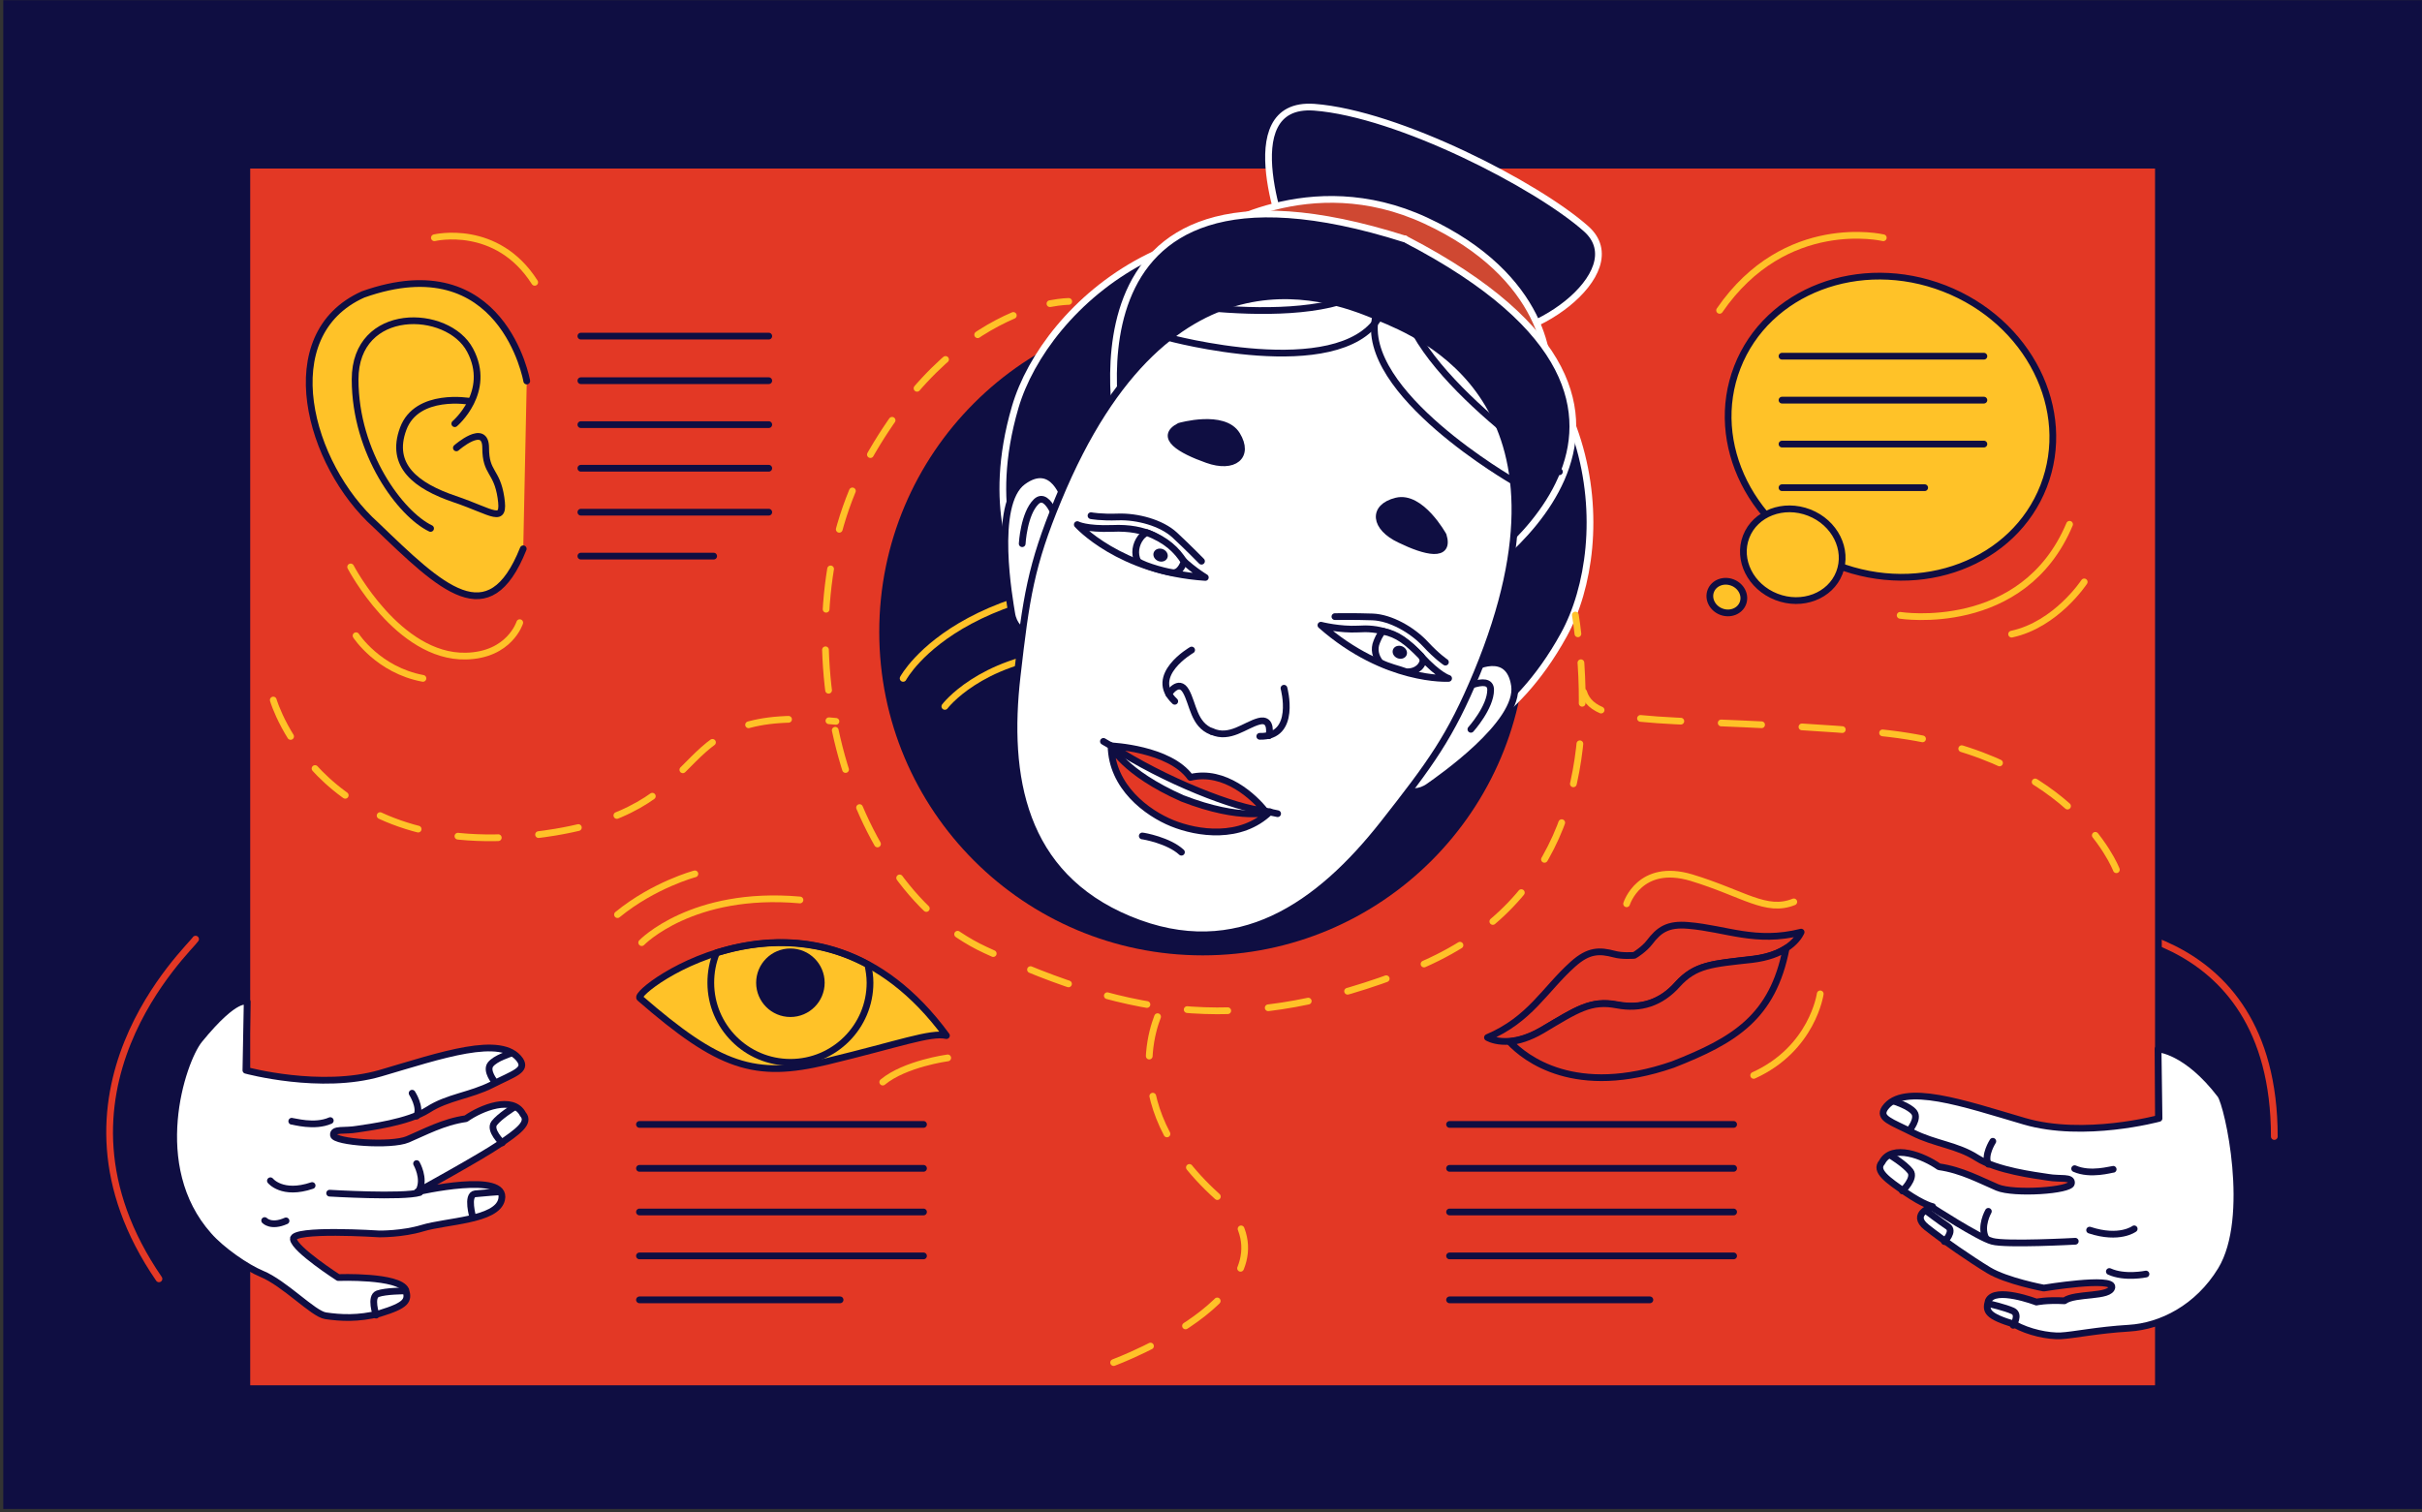<svg width="719" height="449" viewBox="0 0 719 449" fill="none" xmlns="http://www.w3.org/2000/svg">
<rect x="0" y="0" width="719" height="449" fill="#333333" stroke="none"/>
<g clip-path="url(#clip0_9988_92102)">
<rect width="718" height="448" transform="translate(0.977 0.051)" fill="#0F0E42"/>
<path d="M615.508 274.875C615.508 274.875 675.157 272.417 675.157 337.454" stroke="#E33825" stroke-width="2" stroke-miterlimit="10" stroke-linecap="round" stroke-linejoin="round"/>
<path d="M640.749 49.04H73.279V412.323H640.749V49.04Z" fill="#E33825" stroke="#0F0E42" stroke-width="2" stroke-miterlimit="10"/>
<path d="M357.059 283.666C410.102 283.666 453.103 240.666 453.103 187.623C453.103 134.579 410.102 91.579 357.059 91.579C304.016 91.579 261.016 134.579 261.016 187.623C261.016 240.666 304.016 283.666 357.059 283.666Z" fill="#0F0E42"/>
<path d="M640.934 332.066C640.934 332.066 618.72 338.116 600.948 332.917C583.176 327.718 564.931 321.29 559.543 329.041C557.558 332.066 561.339 333.012 567.862 336.32C574.384 339.629 581.002 340.007 586.863 343.788C592.818 347.569 604.256 348.987 607.943 349.555C611.63 350.216 615.222 349.271 614.938 351.351C614.749 353.525 597.828 354.659 592.913 352.579C587.997 350.5 582.325 347.38 575.613 346.435C571.076 343.221 561.623 339.44 558.692 345.112C556.424 347.664 560.394 350.405 565.782 354.092C571.17 357.779 573.723 358.251 573.723 358.251C573.723 358.251 566.917 360.426 571.927 364.396C576.937 368.366 585.066 373.943 590.36 377.158C595.654 380.372 606.714 382.451 606.714 382.451C606.714 382.451 627.322 379.048 626.944 382.168C626.566 385.287 615.978 383.869 612.859 386.233C607.376 385.949 604.54 386.611 604.54 386.611C604.54 386.611 592.156 381.884 590.266 386.233C589.32 389.352 589.982 390.77 598.017 393.228C602.177 395.591 608.132 396.82 611.819 396.631C615.505 396.442 622.595 394.929 632.048 394.362C641.502 393.795 652.467 388.407 659.368 377.063C668.821 361.465 661.448 328.191 659.179 325.071C649.064 311.837 640.651 311.458 640.651 311.458L640.934 332.066Z" fill="white" stroke="#0F0E42" stroke-width="2" stroke-miterlimit="10" stroke-linecap="round" stroke-linejoin="round"/>
<path d="M616.071 368.556C616.071 368.556 595.369 369.69 591.399 368.556C587.428 367.516 573.627 358.536 573.627 358.536" stroke="#0F0E42" stroke-width="2" stroke-miterlimit="10" stroke-linecap="round" stroke-linejoin="round"/>
<path d="M566.918 335.468C566.918 335.468 569.659 332.159 568.241 330.269C566.823 328.378 562.191 326.96 562.191 326.96" stroke="#0F0E42" stroke-width="2" stroke-miterlimit="10" stroke-linecap="round" stroke-linejoin="round"/>
<path d="M564.741 353.619C564.741 353.619 568.711 349.838 567.104 347.759C565.497 345.679 561.338 343.126 561.338 343.126" stroke="#0F0E42" stroke-width="2" stroke-miterlimit="10" stroke-linecap="round" stroke-linejoin="round"/>
<path d="M577.221 368.65C577.221 368.65 580.34 365.53 578.166 364.112C575.897 362.6 572.021 359.669 572.021 359.669" stroke="#0F0E42" stroke-width="2" stroke-miterlimit="10" stroke-linecap="round" stroke-linejoin="round"/>
<path d="M597.638 393.511C597.638 393.511 599.718 390.297 597.544 389.257C595.275 388.218 590.359 387.083 590.359 387.083" stroke="#0F0E42" stroke-width="2" stroke-miterlimit="10" stroke-linecap="round" stroke-linejoin="round"/>
<path d="M633.562 364.868C633.562 364.868 629.214 368.177 620.328 365.247" stroke="#0F0E42" stroke-width="2" stroke-miterlimit="10" stroke-linecap="round" stroke-linejoin="round"/>
<path d="M637.059 378.29C637.059 378.29 630.725 379.614 626.188 377.534" stroke="#0F0E42" stroke-width="2" stroke-miterlimit="10" stroke-linecap="round" stroke-linejoin="round"/>
<path d="M627.321 347.193C626.754 347.193 620.609 349.083 615.883 347.004" stroke="#0F0E42" stroke-width="2" stroke-miterlimit="10" stroke-linecap="round" stroke-linejoin="round"/>
<path d="M591.592 338.873C591.592 338.873 588.85 343.127 590.268 345.68" stroke="#0F0E42" stroke-width="2" stroke-miterlimit="10" stroke-linecap="round" stroke-linejoin="round"/>
<path d="M590.268 359.67C590.268 359.67 587.715 364.113 589.511 367.611" stroke="#0F0E42" stroke-width="2" stroke-miterlimit="10" stroke-linecap="round" stroke-linejoin="round"/>
<path d="M72.998 317.789C72.998 317.789 95.213 323.839 112.984 318.64C130.756 313.441 149.001 307.013 154.389 314.764C156.374 317.789 152.593 318.734 146.07 322.043C139.548 325.352 132.93 325.73 127.07 329.511C121.114 333.292 109.676 334.71 105.989 335.277C102.302 335.939 98.71 334.994 98.994 337.073C99.278 339.153 116.104 340.382 121.02 338.302C125.935 336.223 131.607 333.103 138.319 332.158C142.856 328.944 152.309 325.163 155.24 330.834C157.509 333.387 153.538 336.128 148.15 339.815C142.762 343.502 123.856 353.9 123.856 353.9C123.856 353.9 150.891 347.661 148.906 356.169C147.488 362.408 132.458 362.502 125.368 364.676C119.413 366.473 112.606 366.378 112.606 366.378C112.606 366.378 86.705 364.676 87.083 367.891C87.461 371.01 100.412 379.329 100.412 379.329C100.412 379.329 118.467 378.667 120.452 383.015C121.398 386.135 120.736 387.553 112.701 390.011C106.273 391.618 101.168 391.334 96.631 390.673C92.944 390.105 84.531 381.03 77.63 378.194C73.281 376.398 65.814 371.294 61.938 366.851C43.693 346.337 53.997 315.237 59.102 308.809C70.351 295.007 73.376 297.465 73.376 297.465L72.998 317.789Z" fill="white" stroke="#0F0E42" stroke-width="2" stroke-miterlimit="10" stroke-linecap="round" stroke-linejoin="round"/>
<path d="M97.859 354.277C97.859 354.277 119.696 355.6 124.612 354.088" stroke="#0F0E42" stroke-width="2" stroke-miterlimit="10" stroke-linecap="round" stroke-linejoin="round"/>
<path d="M146.922 321.286C146.922 321.286 144.181 317.978 145.599 316.087C147.016 314.197 151.649 312.779 151.649 312.779" stroke="#0F0E42" stroke-width="2" stroke-miterlimit="10" stroke-linecap="round" stroke-linejoin="round"/>
<path d="M149.094 339.342C149.094 339.342 145.124 335.561 146.731 333.481C148.338 331.401 152.497 328.849 152.497 328.849" stroke="#0F0E42" stroke-width="2" stroke-miterlimit="10" stroke-linecap="round" stroke-linejoin="round"/>
<path d="M140.398 361.557C140.398 361.557 138.413 354.75 141.06 354.467C143.707 354.183 147.866 353.9 147.866 353.9" stroke="#0F0E42" stroke-width="2" stroke-miterlimit="10" stroke-linecap="round" stroke-linejoin="round"/>
<path d="M111.663 390.485C111.663 390.485 109.773 385.002 112.136 384.151C114.499 383.3 120.077 383.3 120.077 383.3" stroke="#0F0E42" stroke-width="2" stroke-miterlimit="10" stroke-linecap="round" stroke-linejoin="round"/>
<path d="M80.275 350.591C80.275 350.591 83.773 355.034 92.659 352.009" stroke="#0F0E42" stroke-width="2" stroke-miterlimit="10" stroke-linecap="round" stroke-linejoin="round"/>
<path d="M78.574 362.407C78.574 362.407 80.465 364.487 84.908 362.502" stroke="#0F0E42" stroke-width="2" stroke-miterlimit="10" stroke-linecap="round" stroke-linejoin="round"/>
<path d="M86.609 332.915C87.177 332.915 93.321 334.806 98.048 332.726" stroke="#0F0E42" stroke-width="2" stroke-miterlimit="10" stroke-linecap="round" stroke-linejoin="round"/>
<path d="M122.342 324.597C122.342 324.597 125.083 328.851 123.665 331.403" stroke="#0F0E42" stroke-width="2" stroke-miterlimit="10" stroke-linecap="round" stroke-linejoin="round"/>
<path d="M123.668 345.49C123.668 345.49 126.22 349.932 124.424 353.43" stroke="#0F0E42" stroke-width="2" stroke-miterlimit="10" stroke-linecap="round" stroke-linejoin="round"/>
<path d="M58.06 278.847C56.547 281.399 9.376 324.6 47.188 379.711" stroke="#E33825" stroke-width="2" stroke-miterlimit="10" stroke-linecap="round" stroke-linejoin="round"/>
<path d="M268.105 201.425C268.105 201.425 287.39 165.125 368.497 173.632" stroke="#FFC228" stroke-width="2" stroke-miterlimit="10" stroke-linecap="round" stroke-linejoin="round"/>
<path d="M280.49 209.745C280.49 209.745 290.7 196.227 315.75 193.769" stroke="#FFC228" stroke-width="2" stroke-miterlimit="10" stroke-linecap="round" stroke-linejoin="round"/>
<path d="M382.298 72.579C382.298 72.579 365.188 30.041 390.144 31.837C415.1 33.727 456.316 54.997 470.873 67.947C485.431 80.898 452.723 103.775 436.748 98.954C425.688 95.74 382.298 72.579 382.298 72.579Z" fill="#0F0E42" stroke="white" stroke-width="2" stroke-miterlimit="10" stroke-linecap="round" stroke-linejoin="round"/>
<path d="M358.57 69.556C359.516 69.178 388.537 49.421 423.23 65.491C458.679 81.939 461.042 108.03 458.868 114.742C412.548 86.099 358.57 69.556 358.57 69.556Z" fill="#CF4832" stroke="white" stroke-width="2" stroke-miterlimit="10" stroke-linecap="round" stroke-linejoin="round"/>
<path d="M302.513 168.525C302.513 168.525 292.492 151.225 301.378 120.881C310.264 90.537 354.788 49.605 416.328 77.397C392.034 136.006 385.038 146.877 385.038 146.877L302.513 168.525Z" fill="#0F0E42" stroke="white" stroke-width="2" stroke-miterlimit="10" stroke-linecap="round" stroke-linejoin="round"/>
<path d="M429.752 221.275C429.752 221.275 449.036 216.17 464.256 188.472C479.475 160.775 476.923 100.369 413.776 76.453C389.482 135.062 386.74 147.729 386.74 147.729L429.752 221.275Z" fill="#0F0E42" stroke="white" stroke-width="2" stroke-miterlimit="10" stroke-linecap="round" stroke-linejoin="round"/>
<path d="M417.652 71.253C417.558 71.158 417.463 71.158 417.369 71.064C417.274 70.969 417.18 70.969 417.085 70.875C417.085 70.875 417.085 70.875 417.085 70.969C309.414 36.749 332.669 131.847 332.669 131.847L434.195 173.914C434.195 174.008 517.855 123.339 417.652 71.253Z" fill="#0F0E42" stroke="white" stroke-width="2" stroke-miterlimit="10" stroke-linecap="round" stroke-linejoin="round"/>
<path d="M436.935 198.492C436.935 198.492 447.9 192.253 449.602 203.502C451.303 214.751 427.198 231.389 424.267 233.468C418.69 237.533 412.167 233.09 414.531 227.702" fill="white"/>
<path d="M436.935 198.492C436.935 198.492 447.9 192.253 449.602 203.502C451.303 214.751 427.198 231.389 424.267 233.468C418.69 237.533 412.167 233.09 414.531 227.702" stroke="#0F0E42" stroke-width="2" stroke-miterlimit="10" stroke-linecap="round" stroke-linejoin="round"/>
<path d="M432.209 205.486C432.209 205.486 442.513 199.719 442.513 204.824C442.513 210.023 436.652 216.546 436.652 216.546" stroke="#0F0E42" stroke-width="2" stroke-miterlimit="10" stroke-linecap="round" stroke-linejoin="round"/>
<path d="M316.122 148.482C316.122 148.482 312.814 136.287 303.644 142.999C294.475 149.71 299.768 178.542 300.335 182.135C301.375 188.941 309.127 190.453 311.301 184.971" fill="white"/>
<path d="M316.122 148.482C316.122 148.482 312.814 136.287 303.644 142.999C294.475 149.71 299.768 178.542 300.335 182.135C301.375 188.941 309.127 190.453 311.301 184.971" stroke="#0F0E42" stroke-width="2" stroke-miterlimit="10" stroke-linecap="round" stroke-linejoin="round"/>
<path d="M314.513 156.704C314.513 156.704 311.394 145.36 307.612 148.952C303.926 152.545 303.453 161.431 303.453 161.431" stroke="#0F0E42" stroke-width="2" stroke-miterlimit="10" stroke-linecap="round" stroke-linejoin="round"/>
<path d="M438.451 199.815C471.915 119.18 421.435 99.234 409.335 94.224C397.33 89.214 347.512 67.566 314.142 148.296C306.013 167.864 304.595 177.6 301.948 200.761C298.545 230.443 303.366 259.748 335.223 272.982C367.553 286.406 391.847 268.445 410.564 244.717C424.744 226.662 430.51 218.911 438.451 199.815Z" fill="white" stroke="#0F0E42" stroke-width="2" stroke-miterlimit="10" stroke-linecap="round" stroke-linejoin="round"/>
<path d="M392.129 185.638C392.129 185.638 397.706 187.056 403.189 186.773C408.672 186.395 414.911 187.34 421.906 194.902C427.2 200.669 430.036 201.425 430.036 201.425C430.036 201.425 411.319 202.559 392.129 185.638Z" fill="white" stroke="#0F0E42" stroke-width="2" stroke-miterlimit="10" stroke-linecap="round" stroke-linejoin="round"/>
<path d="M396.287 183.085C396.287 183.085 402.054 182.99 407.442 183.179C412.83 183.368 419.258 187.055 423.134 191.214C426.632 194.996 429.089 196.603 429.089 196.603" stroke="#0F0E42" stroke-width="2" stroke-miterlimit="10" stroke-linecap="round" stroke-linejoin="round"/>
<path d="M422.284 196.792C422.568 196.035 422.379 195.563 421.906 194.807C417.747 190.553 414.911 188.284 410.562 187.433C409.523 188.378 408.955 189.985 408.672 190.647C407.821 192.727 408.294 194.901 409.712 196.697C412.169 198.021 415.1 198.588 417.369 199.439C418.881 199.628 421.339 199.06 422.284 196.792Z" fill="white" stroke="#0F0E42" stroke-width="2" stroke-miterlimit="10" stroke-linecap="round" stroke-linejoin="round"/>
<path d="M417.56 194.505C417.959 193.54 417.384 192.385 416.275 191.925C415.166 191.465 413.942 191.875 413.542 192.839C413.143 193.804 413.718 194.959 414.827 195.418C415.936 195.878 417.16 195.469 417.56 194.505Z" fill="#0F0E42"/>
<path d="M357.814 171.455C357.814 171.455 352.898 168.525 349.212 164.365C345.525 160.206 340.515 156.425 330.211 156.897C322.365 157.181 319.812 155.763 319.812 155.763C319.812 155.763 332.291 169.754 357.814 171.455Z" fill="white" stroke="#0F0E42" stroke-width="2" stroke-miterlimit="10" stroke-linecap="round" stroke-linejoin="round"/>
<path d="M356.681 166.633C356.681 166.633 352.616 162.474 348.741 158.882C344.77 155.195 337.586 153.305 331.914 153.494C326.715 153.683 323.879 153.115 323.879 153.115" stroke="#0F0E42" stroke-width="2" stroke-miterlimit="10" stroke-linecap="round" stroke-linejoin="round"/>
<path d="M338.625 159.639C339.098 158.977 339.76 158.504 340.422 158.126C346.282 160.301 349.402 163.42 351.482 166.729C351.293 167.39 351.009 168.052 350.536 168.714C349.969 169.47 349.496 169.848 348.646 170.037C347.7 170.226 339.665 168.147 337.775 166.634C336.64 164.46 337.113 161.624 338.625 159.639Z" fill="white" stroke="#0F0E42" stroke-width="2" stroke-miterlimit="10" stroke-linecap="round" stroke-linejoin="round"/>
<path d="M346.54 165.656C346.94 164.691 346.365 163.536 345.256 163.076C344.146 162.617 342.923 163.026 342.523 163.99C342.123 164.955 342.698 166.11 343.807 166.57C344.917 167.029 346.14 166.62 346.54 165.656Z" fill="#0F0E42"/>
<path d="M428.433 158.977C428.433 158.977 421.816 146.972 414.537 148.768C407.258 150.564 407.92 156.614 415.577 160.206C423.139 163.893 430.512 165.689 428.433 158.977Z" fill="#0F0E42" stroke="#0F0E42" stroke-width="2" stroke-miterlimit="10" stroke-linecap="round" stroke-linejoin="round"/>
<path d="M350.161 126.552C350.161 126.552 363.3 122.771 367.176 129.104C371.052 135.438 366.325 139.314 358.385 136.478C350.35 133.642 343.921 129.766 350.161 126.552Z" fill="#0F0E42" stroke="#0F0E42" stroke-width="2" stroke-miterlimit="10" stroke-linecap="round" stroke-linejoin="round"/>
<path d="M381.165 204.351C381.165 204.351 385.135 218.909 373.98 218.626" stroke="#0F0E42" stroke-width="2" stroke-miterlimit="10" stroke-linecap="round" stroke-linejoin="round"/>
<path d="M376.722 218.437C376.722 218.437 377.856 213.048 373.697 214.183C369.537 215.317 365.095 219.571 359.801 217.208" stroke="#0F0E42" stroke-width="2" stroke-miterlimit="10" stroke-linecap="round" stroke-linejoin="round"/>
<path d="M353.75 193.008C353.75 193.008 340.61 200.57 348.74 208.227" stroke="#0F0E42" stroke-width="2" stroke-miterlimit="10" stroke-linecap="round" stroke-linejoin="round"/>
<path d="M346.943 206.052C346.943 206.052 349.874 201.42 352.048 205.201C354.222 208.982 354.317 215.127 359.705 217.207" stroke="#0F0E42" stroke-width="2" stroke-miterlimit="10" stroke-linecap="round" stroke-linejoin="round"/>
<path d="M327.568 220.137C327.568 220.137 355.739 237.058 379.277 241.595" stroke="#0F0E42" stroke-width="2" stroke-miterlimit="10" stroke-linecap="round" stroke-linejoin="round"/>
<path d="M329.834 221.462C329.834 221.462 347.228 222.218 353.372 230.821C363.582 228.363 372.467 236.871 375.492 240.746C367.268 240.179 345.526 231.766 329.834 221.462Z" fill="#E33825" stroke="#0F0E42" stroke-width="2" stroke-miterlimit="10" stroke-linecap="round" stroke-linejoin="round"/>
<path d="M377.005 241.03C377.005 241.03 368.781 243.961 351.009 237.06C333.521 229.308 329.834 221.462 329.834 221.462C330.023 233.657 340.516 241.408 347.984 244.433C355.452 247.458 368.308 249.443 377.005 241.03Z" fill="#E33825" stroke="#0F0E42" stroke-width="2" stroke-miterlimit="10" stroke-linecap="round" stroke-linejoin="round"/>
<path d="M339.1 248.215C339.478 248.215 346.946 249.539 350.727 253.036" stroke="#0F0E42" stroke-width="2" stroke-miterlimit="10" stroke-linecap="round" stroke-linejoin="round"/>
<path d="M346.658 100.179C346.658 100.179 397.043 113.886 409.332 94.318" stroke="#0F0E42" stroke-width="2" stroke-miterlimit="10" stroke-linecap="round" stroke-linejoin="round"/>
<path d="M339.191 88.74C339.191 88.74 398.935 100.462 411.224 80.799" stroke="#0F0E42" stroke-width="2" stroke-miterlimit="10" stroke-linecap="round" stroke-linejoin="round"/>
<path d="M449.323 142.907C449.323 142.907 403.287 116.532 408.391 93.939" stroke="#0F0E42" stroke-width="2" stroke-miterlimit="10" stroke-linecap="round" stroke-linejoin="round"/>
<path d="M462.937 140.071C462.937 140.071 411.512 105.661 416.711 83.068" stroke="#0F0E42" stroke-width="2" stroke-miterlimit="10" stroke-linecap="round" stroke-linejoin="round"/>
<path d="M156.372 113.133C156.372 113.133 149.282 72.674 107.783 87.421C81.031 99.426 91.713 138.09 111.565 155.861C131.132 174.673 145.123 188.475 155.332 162.951" fill="#FFC228"/>
<path d="M156.372 113.133C156.372 113.133 149.282 72.674 107.783 87.421C81.031 99.426 91.713 138.09 111.565 155.861C131.132 174.673 145.123 188.475 155.332 162.951" stroke="#0F0E42" stroke-width="2" stroke-miterlimit="10" stroke-linecap="round" stroke-linejoin="round"/>
<path d="M135.006 125.8C135.006 125.8 146.161 116.347 139.544 103.964C132.926 91.486 105.418 90.729 105.418 112.66C105.418 134.592 118.936 152.647 127.822 156.901" stroke="#0F0E42" stroke-width="2" stroke-miterlimit="10" stroke-linecap="round" stroke-linejoin="round"/>
<path d="M135.48 132.984C135.48 132.984 144.176 125.327 144.176 132.984C144.176 140.641 147.485 139.601 148.714 147.73C149.943 155.86 146.445 152.079 135.007 148.203C123.569 144.327 115.628 138.277 119.693 127.312C123.758 116.346 139.544 119.182 139.544 119.182" stroke="#0F0E42" stroke-width="2" stroke-miterlimit="10" stroke-linecap="round" stroke-linejoin="round"/>
<path d="M189.928 296.335C187.47 294.256 241.731 253.985 280.962 307.49C276.141 306.45 267.066 309.948 245.513 315.147C223.959 320.346 213.561 316.848 189.928 296.335Z" fill="#FFC228" stroke="#0F0E42" stroke-width="2" stroke-miterlimit="10" stroke-linecap="round" stroke-linejoin="round"/>
<path d="M258.275 291.798C258.275 289.907 257.992 288.111 257.614 286.41C241.543 277.713 225.284 279.036 212.711 282.912C211.577 285.654 211.01 288.679 211.01 291.798C211.01 304.843 221.597 315.431 234.643 315.431C247.688 315.431 258.275 304.843 258.275 291.798Z" stroke="#0F0E42" stroke-width="2" stroke-miterlimit="10" stroke-linecap="round" stroke-linejoin="round"/>
<path d="M234.64 300.967C239.704 300.967 243.81 296.862 243.81 291.798C243.81 286.734 239.704 282.628 234.64 282.628C229.576 282.628 225.471 286.734 225.471 291.798C225.471 296.862 229.576 300.967 234.64 300.967Z" fill="#0F0E42" stroke="#0F0E42" stroke-width="2" stroke-miterlimit="10" stroke-linecap="round" stroke-linejoin="round"/>
<path d="M501.219 274.783C494.98 274.216 492.428 276.201 489.687 279.793C488.174 281.778 485.527 283.48 485.149 283.669C484.771 283.669 481.557 283.952 479.194 283.291C474.845 282.156 471.631 282.062 466.905 286.316C458.491 293.878 454.237 302.67 441.57 308.058C441.57 308.058 447.62 311.839 457.924 305.789C468.228 299.739 472.293 296.809 480.139 298.321C487.229 299.645 493.279 297.659 498.005 292.271C503.299 286.41 508.309 286.221 520.22 284.803C532.131 283.48 534.683 276.768 534.683 276.768C521.165 280.171 512.469 275.728 501.219 274.783Z" fill="#E33825" stroke="#0F0E42" stroke-width="2" stroke-miterlimit="10" stroke-linecap="round" stroke-linejoin="round"/>
<path d="M520.124 284.897C508.214 286.221 503.298 286.41 497.91 292.365C493.089 297.753 487.039 299.739 480.043 298.415C472.197 296.903 468.132 299.739 457.828 305.883C453.953 308.152 450.644 309.097 448.092 309.286C452.724 314.202 467.565 326.113 496.586 316.092C514.925 308.908 526.269 302.007 530.239 281.589C528.065 283.007 524.851 284.33 520.124 284.897Z" fill="#E33825" stroke="#0F0E42" stroke-width="2" stroke-miterlimit="10" stroke-linecap="round" stroke-linejoin="round"/>
<path d="M606.674 144.373C615.49 121.699 602.284 95.403 577.177 85.64C552.069 75.877 524.568 86.344 515.751 109.019C506.935 131.693 520.141 157.989 545.248 167.752C570.356 177.515 597.857 167.048 606.674 144.373Z" fill="#FFC228" stroke="#0F0E42" stroke-width="2" stroke-miterlimit="10" stroke-linecap="round" stroke-linejoin="round"/>
<path d="M546.039 170.086C548.725 163.176 544.71 155.167 537.071 152.196C529.432 149.226 521.061 152.419 518.374 159.329C515.688 166.238 519.703 174.247 527.342 177.218C534.981 180.188 543.352 176.995 546.039 170.086Z" fill="#FFC228" stroke="#0F0E42" stroke-width="2" stroke-miterlimit="10" stroke-linecap="round" stroke-linejoin="round"/>
<path d="M517.391 179.139C518.318 176.755 516.94 173.994 514.312 172.972C511.685 171.95 508.803 173.055 507.876 175.439C506.949 177.823 508.327 180.584 510.955 181.606C513.582 182.628 516.464 181.523 517.391 179.139Z" fill="#FFC228" stroke="#0F0E42" stroke-width="2" stroke-miterlimit="10" stroke-linecap="round" stroke-linejoin="round"/>
<path d="M317.265 89.502C317.265 89.502 315.185 89.502 311.688 90.163" stroke="#FFC228" stroke-width="2" stroke-linecap="round" stroke-linejoin="round"/>
<path d="M300.817 93.66C288.717 98.859 271.985 110.486 257.427 136.671C231.053 184.126 248.446 261.641 292.498 282.06C336.549 302.479 369.73 307.205 418.697 287.921C463.315 270.433 472.39 231.864 469.082 193.768" stroke="#FFC228" stroke-width="2" stroke-linecap="round" stroke-linejoin="round" stroke-dasharray="12.05 12.05"/>
<path d="M468.42 188.192C468.231 186.302 467.948 184.411 467.664 182.615" stroke="#FFC228" stroke-width="2" stroke-linecap="round" stroke-linejoin="round"/>
<path d="M330.592 404.573C330.592 404.573 391.092 382.169 361.22 355.133C329.363 326.301 344.866 299.171 344.866 299.171" stroke="#FFC228" stroke-width="2" stroke-miterlimit="10" stroke-linecap="round" stroke-linejoin="round" stroke-dasharray="12 12"/>
<path d="M81.123 207.853C81.123 207.853 95.775 258.521 164.878 247.083C215.641 238.575 195.6 208.798 248.159 214.186" stroke="#FFC228" stroke-width="2" stroke-miterlimit="10" stroke-linecap="round" stroke-linejoin="round" stroke-dasharray="12 12"/>
<path d="M628.268 258.238C628.268 258.238 614.655 222.221 555.668 217.306C496.68 212.39 473.52 216.644 470.117 205.489" stroke="#FFC228" stroke-width="2" stroke-miterlimit="10" stroke-linecap="round" stroke-linejoin="round" stroke-dasharray="12 12"/>
<path d="M189.834 333.863H274.156" stroke="#0F0E42" stroke-width="2" stroke-miterlimit="10" stroke-linecap="round" stroke-linejoin="round"/>
<path d="M189.834 346.909H274.156" stroke="#0F0E42" stroke-width="2" stroke-miterlimit="10" stroke-linecap="round" stroke-linejoin="round"/>
<path d="M189.834 359.859H274.156" stroke="#0F0E42" stroke-width="2" stroke-miterlimit="10" stroke-linecap="round" stroke-linejoin="round"/>
<path d="M189.834 372.905H274.156" stroke="#0F0E42" stroke-width="2" stroke-miterlimit="10" stroke-linecap="round" stroke-linejoin="round"/>
<path d="M189.834 385.951H249.389" stroke="#0F0E42" stroke-width="2" stroke-miterlimit="10" stroke-linecap="round" stroke-linejoin="round"/>
<path d="M430.324 333.863H514.646" stroke="#0F0E42" stroke-width="2" stroke-miterlimit="10" stroke-linecap="round" stroke-linejoin="round"/>
<path d="M430.324 346.909H514.646" stroke="#0F0E42" stroke-width="2" stroke-miterlimit="10" stroke-linecap="round" stroke-linejoin="round"/>
<path d="M430.324 359.859H514.646" stroke="#0F0E42" stroke-width="2" stroke-miterlimit="10" stroke-linecap="round" stroke-linejoin="round"/>
<path d="M430.324 372.905H514.646" stroke="#0F0E42" stroke-width="2" stroke-miterlimit="10" stroke-linecap="round" stroke-linejoin="round"/>
<path d="M430.324 385.951H489.784" stroke="#0F0E42" stroke-width="2" stroke-miterlimit="10" stroke-linecap="round" stroke-linejoin="round"/>
<path d="M529.012 105.76H588.944" stroke="#0F0E42" stroke-width="2" stroke-miterlimit="10" stroke-linecap="round" stroke-linejoin="round"/>
<path d="M529.012 118.807H588.944" stroke="#0F0E42" stroke-width="2" stroke-miterlimit="10" stroke-linecap="round" stroke-linejoin="round"/>
<path d="M529.012 131.853H588.944" stroke="#0F0E42" stroke-width="2" stroke-miterlimit="10" stroke-linecap="round" stroke-linejoin="round"/>
<path d="M529.012 144.802H571.362" stroke="#0F0E42" stroke-width="2" stroke-miterlimit="10" stroke-linecap="round" stroke-linejoin="round"/>
<path d="M172.441 113.036H228.215" stroke="#0F0E42" stroke-width="2" stroke-miterlimit="10" stroke-linecap="round" stroke-linejoin="round"/>
<path d="M172.441 126.082H228.215" stroke="#0F0E42" stroke-width="2" stroke-miterlimit="10" stroke-linecap="round" stroke-linejoin="round"/>
<path d="M172.441 99.801H228.215" stroke="#0F0E42" stroke-width="2" stroke-miterlimit="10" stroke-linecap="round" stroke-linejoin="round"/>
<path d="M172.441 139.032H228.215" stroke="#0F0E42" stroke-width="2" stroke-miterlimit="10" stroke-linecap="round" stroke-linejoin="round"/>
<path d="M172.441 152.078H228.215" stroke="#0F0E42" stroke-width="2" stroke-miterlimit="10" stroke-linecap="round" stroke-linejoin="round"/>
<path d="M172.441 165.124H211.861" stroke="#0F0E42" stroke-width="2" stroke-miterlimit="10" stroke-linecap="round" stroke-linejoin="round"/>
<path d="M190.498 279.885C190.498 279.885 205.434 264.382 237.48 267.218" stroke="#FFC228" stroke-width="2" stroke-miterlimit="10" stroke-linecap="round" stroke-linejoin="round"/>
<path d="M482.879 268.353C482.879 268.353 486.755 255.969 502.163 260.601C517.666 265.328 524.284 271.094 532.508 267.786" stroke="#FFC228" stroke-width="2" stroke-miterlimit="10" stroke-linecap="round" stroke-linejoin="round"/>
<path d="M104.096 168.338C104.096 168.338 118.181 195.279 138.316 194.807C151.267 194.523 154.292 184.881 154.292 184.881" stroke="#FFC228" stroke-width="2" stroke-miterlimit="10" stroke-linecap="round" stroke-linejoin="round"/>
<path d="M105.701 188.758C105.701 188.758 112.318 198.967 125.553 201.425" stroke="#FFC228" stroke-width="2" stroke-miterlimit="10" stroke-linecap="round" stroke-linejoin="round"/>
<path d="M281.343 314.108C281.343 314.108 268.676 315.809 262.059 321.292" stroke="#FFC228" stroke-width="2" stroke-miterlimit="10" stroke-linecap="round" stroke-linejoin="round"/>
<path d="M564.084 182.708C564.084 182.708 600.573 188.474 614.374 155.672" stroke="#FFC228" stroke-width="2" stroke-miterlimit="10" stroke-linecap="round" stroke-linejoin="round"/>
<path d="M559.075 70.596C559.075 70.596 530.054 63.695 510.486 92.149" stroke="#FFC228" stroke-width="2" stroke-miterlimit="10" stroke-linecap="round" stroke-linejoin="round"/>
<path d="M618.723 172.784C618.723 172.784 610.404 185.451 597.17 188.287" stroke="#FFC228" stroke-width="2" stroke-miterlimit="10" stroke-linecap="round" stroke-linejoin="round"/>
<path d="M128.957 70.593C128.957 70.593 147.485 66.15 158.734 83.827" stroke="#FFC228" stroke-width="2" stroke-miterlimit="10" stroke-linecap="round" stroke-linejoin="round"/>
<path d="M540.357 295.105C540.357 295.105 538.088 311.365 520.6 319.305" stroke="#FFC228" stroke-width="2" stroke-miterlimit="10" stroke-linecap="round" stroke-linejoin="round"/>
<path d="M206.284 259.468C206.284 259.468 194.184 262.682 183.312 271.568" stroke="#FFC228" stroke-width="2" stroke-miterlimit="10" stroke-linecap="round" stroke-linejoin="round"/>
</g>
<defs>
<clipPath id="clip0_9988_92102">
<rect width="718" height="448" fill="white" transform="translate(0.977 0.051)"/>
</clipPath>
</defs>
</svg>
